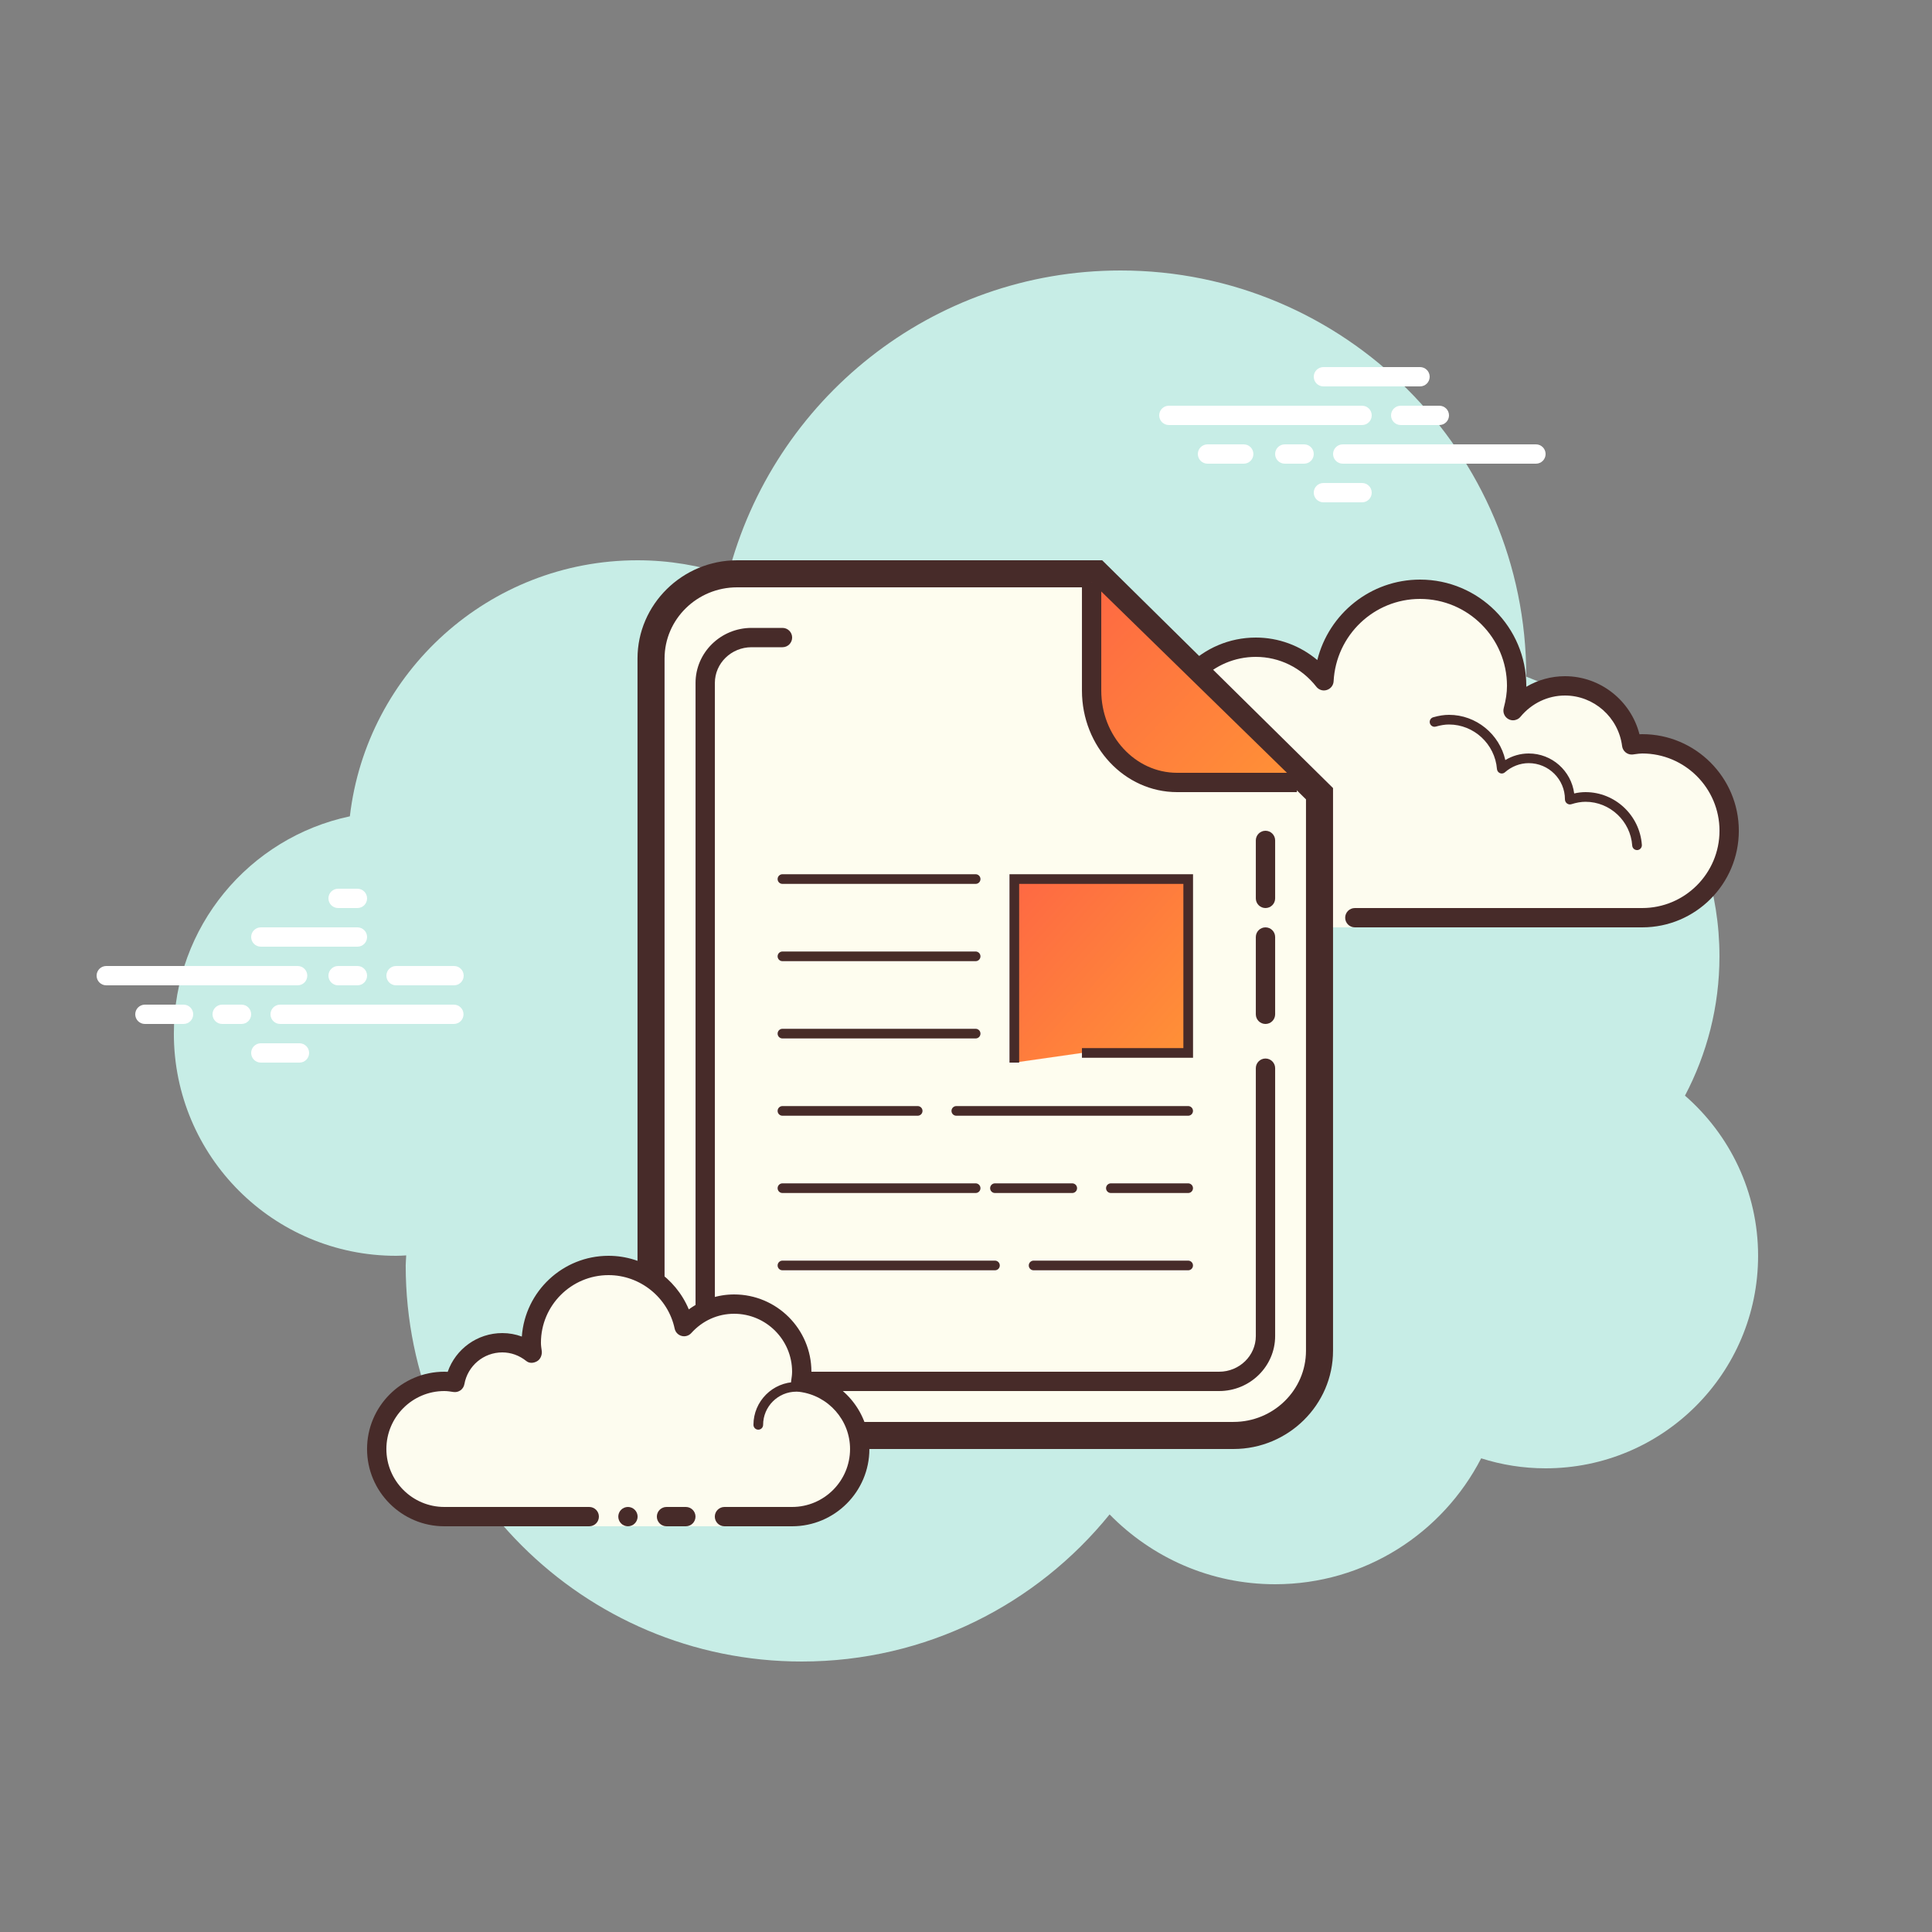 <svg xmlns="http://www.w3.org/2000/svg" fill="none" viewBox="0 0 80 80" height="80" width="80">
<rect x="0" y="0" width="80" height="80" fill="#808080" stroke="none"/>
<path fill="#C7EDE6" d="M69.771 45.368C70.679 43.644 71.199 41.684 71.199 39.6C71.199 34.303 67.872 29.795 63.198 28.018C63.198 28.012 63.199 28.007 63.199 28C63.199 18.722 55.678 11.2 46.399 11.2C38.572 11.2 32.014 16.561 30.149 23.806C28.968 23.418 27.71 23.2 26.399 23.2C20.246 23.2 15.181 27.835 14.487 33.802C10.324 34.683 7.199 38.375 7.199 42.8C7.199 47.881 11.318 52 16.399 52C16.541 52 16.681 51.991 16.82 51.983C16.817 52.123 16.799 52.259 16.799 52.4C16.799 61.458 24.142 68.8 33.199 68.8C38.349 68.8 42.939 66.423 45.946 62.709C47.689 64.489 50.111 65.6 52.799 65.6C56.519 65.6 59.738 63.48 61.332 60.386C62.174 60.654 63.069 60.8 63.999 60.8C68.859 60.8 72.799 56.86 72.799 52C72.799 49.351 71.623 46.982 69.771 45.368Z"></path>
<path fill="#FDFCEF" d="M53.699 38C53.699 38 50.787 38 48.799 38C46.811 38 45.199 36.388 45.199 34.4C45.199 32.533 46.625 31.017 48.443 30.836C48.426 30.691 48.399 30.549 48.399 30.4C48.399 28.412 50.011 26.8 51.999 26.8C53.15 26.8 54.162 27.349 54.821 28.189C54.933 26.08 56.662 24.4 58.799 24.4C61.008 24.4 62.799 26.191 62.799 28.4C62.799 28.757 62.738 29.096 62.65 29.425C63.163 28.804 63.93 28.4 64.799 28.4C66.224 28.4 67.386 29.468 67.563 30.844C67.708 30.826 67.85 30.8 67.999 30.8C69.987 30.8 71.599 32.412 71.599 34.4C71.599 36.388 69.987 38 67.999 38C66.011 38 60.399 38 60.399 38H56.099V38.4H53.699V38Z"></path>
<path fill="#472B29" d="M58.801 24C61.227 24 63.201 25.974 63.201 28.4C63.201 28.413 63.201 28.425 63.201 28.438C63.682 28.154 64.233 28 64.801 28C66.266 28 67.53 29.009 67.887 30.404C67.925 30.402 67.962 30.4 68.001 30.4C70.206 30.4 72.001 32.194 72.001 34.4C72.001 36.606 70.206 38.4 68.001 38.4H56.101C55.88 38.4 55.701 38.221 55.701 38C55.701 37.779 55.88 37.6 56.101 37.6H68.001C69.766 37.6 71.201 36.165 71.201 34.4C71.201 32.635 69.766 31.2 68.001 31.2C67.907 31.2 67.817 31.214 67.726 31.226L67.614 31.241C67.597 31.243 67.581 31.244 67.564 31.244C67.367 31.244 67.194 31.096 67.168 30.894C67.015 29.7 65.998 28.8 64.801 28.8C64.093 28.8 63.422 29.121 62.96 29.68C62.882 29.774 62.767 29.826 62.651 29.826C62.589 29.826 62.526 29.811 62.469 29.781C62.302 29.695 62.218 29.504 62.266 29.322C62.358 28.974 62.401 28.682 62.401 28.4C62.401 26.415 60.786 24.8 58.801 24.8C56.896 24.8 55.323 26.298 55.222 28.21C55.213 28.377 55.102 28.52 54.942 28.57C54.902 28.583 54.862 28.59 54.821 28.59C54.701 28.59 54.584 28.534 54.507 28.436C53.89 27.65 52.978 27.2 52.001 27.2C50.236 27.2 48.801 28.635 48.801 30.4C48.801 30.494 48.814 30.584 48.826 30.674L48.842 30.787C48.854 30.894 48.824 31.002 48.757 31.086C48.69 31.17 48.591 31.223 48.485 31.234C46.84 31.398 45.601 32.759 45.601 34.4C45.601 36.165 47.036 37.6 48.801 37.6H53.701C53.922 37.6 54.101 37.779 54.101 38C54.101 38.221 53.922 38.4 53.701 38.4H48.801C46.595 38.4 44.801 36.606 44.801 34.4C44.801 32.482 46.152 30.87 48.003 30.498C48.002 30.466 48.001 30.433 48.001 30.4C48.001 28.194 49.795 26.4 52.001 26.4C52.942 26.4 53.835 26.733 54.547 27.331C55.026 25.408 56.757 24 58.801 24Z"></path>
<path fill="#472B29" d="M60.001 29.6C61.124 29.6 62.089 30.399 62.332 31.473C62.625 31.295 62.961 31.2 63.301 31.2C64.263 31.2 65.06 31.918 65.184 32.855C65.346 32.818 65.501 32.8 65.652 32.8C66.875 32.8 67.9 33.76 67.986 34.986C67.993 35.096 67.91 35.192 67.8 35.2C67.796 35.2 67.791 35.2 67.786 35.2C67.682 35.2 67.594 35.119 67.587 35.014C67.516 33.998 66.666 33.2 65.652 33.2C65.469 33.2 65.276 33.234 65.061 33.302C65.044 33.307 65.025 33.31 65.008 33.31C64.964 33.31 64.92 33.294 64.883 33.267C64.832 33.23 64.801 33.164 64.801 33.1C64.801 32.273 64.129 31.6 63.301 31.6C62.944 31.6 62.593 31.735 62.316 31.979C62.279 32.011 62.232 32.029 62.184 32.029C62.159 32.029 62.134 32.024 62.11 32.014C62.04 31.986 61.992 31.92 61.986 31.844C61.903 30.81 61.032 30 60.001 30C59.835 30 59.661 30.027 59.456 30.086C59.437 30.091 59.418 30.094 59.4 30.094C59.312 30.094 59.234 30.035 59.209 29.948C59.178 29.842 59.24 29.731 59.346 29.701C59.588 29.632 59.796 29.6 60.001 29.6ZM48.895 30.8C49.956 30.8 50.901 31.518 51.194 32.546C51.224 32.652 51.163 32.763 51.056 32.793C51.037 32.798 51.019 32.8 51.001 32.8C50.914 32.8 50.834 32.742 50.809 32.654C50.565 31.799 49.778 31.2 48.895 31.2C48.801 31.2 48.711 31.211 48.621 31.223C48.612 31.225 48.603 31.226 48.593 31.226C48.496 31.226 48.41 31.152 48.396 31.052C48.381 30.942 48.458 30.842 48.568 30.827C48.675 30.813 48.784 30.8 48.895 30.8Z"></path>
<path fill="white" d="M12.324 40.8H4.4C4.179 40.8 4 40.621 4 40.4C4 40.179 4.179 40 4.4 40H12.324C12.545 40 12.724 40.179 12.724 40.4C12.724 40.621 12.546 40.8 12.324 40.8ZM14.8 40.8H14C13.779 40.8 13.6 40.621 13.6 40.4C13.6 40.179 13.779 40 14 40H14.8C15.021 40 15.2 40.179 15.2 40.4C15.2 40.621 15.022 40.8 14.8 40.8ZM18.793 42.4H11.6C11.379 42.4 11.2 42.221 11.2 42C11.2 41.779 11.379 41.6 11.6 41.6H18.793C19.014 41.6 19.193 41.779 19.193 42C19.193 42.221 19.014 42.4 18.793 42.4ZM10 42.4H9.2C8.979 42.4 8.8 42.221 8.8 42C8.8 41.779 8.979 41.6 9.2 41.6H10C10.221 41.6 10.4 41.779 10.4 42C10.4 42.221 10.222 42.4 10 42.4ZM7.6 42.4H6C5.779 42.4 5.6 42.221 5.6 42C5.6 41.779 5.779 41.6 6 41.6H7.6C7.821 41.6 8 41.779 8 42C8 42.221 7.822 42.4 7.6 42.4ZM12.4 44H10.8C10.579 44 10.4 43.821 10.4 43.6C10.4 43.379 10.579 43.2 10.8 43.2H12.4C12.621 43.2 12.8 43.379 12.8 43.6C12.8 43.821 12.621 44 12.4 44ZM14.8 36.8C14.658 36.8 14.142 36.8 14 36.8C13.779 36.8 13.6 36.979 13.6 37.2C13.6 37.421 13.779 37.6 14 37.6C14.142 37.6 14.658 37.6 14.8 37.6C15.021 37.6 15.2 37.421 15.2 37.2C15.2 36.979 15.021 36.8 14.8 36.8ZM14.8 38.4C14.658 38.4 10.942 38.4 10.8 38.4C10.579 38.4 10.4 38.579 10.4 38.8C10.4 39.021 10.579 39.2 10.8 39.2C10.942 39.2 14.658 39.2 14.8 39.2C15.021 39.2 15.2 39.021 15.2 38.8C15.2 38.579 15.021 38.4 14.8 38.4ZM18.8 40C18.658 40 16.542 40 16.4 40C16.179 40 16 40.179 16 40.4C16 40.621 16.179 40.8 16.4 40.8C16.542 40.8 18.658 40.8 18.8 40.8C19.021 40.8 19.2 40.621 19.2 40.4C19.2 40.179 19.021 40 18.8 40ZM56.4 17.6H48.4C48.179 17.6 48 17.421 48 17.2C48 16.979 48.179 16.8 48.4 16.8H56.4C56.621 16.8 56.8 16.979 56.8 17.2C56.8 17.421 56.621 17.6 56.4 17.6ZM59.6 17.6H58C57.779 17.6 57.6 17.421 57.6 17.2C57.6 16.979 57.779 16.8 58 16.8H59.6C59.821 16.8 60 16.979 60 17.2C60 17.421 59.821 17.6 59.6 17.6ZM63.6 19.2H55.6C55.379 19.2 55.2 19.021 55.2 18.8C55.2 18.579 55.379 18.4 55.6 18.4H63.6C63.821 18.4 64 18.579 64 18.8C64 19.021 63.822 19.2 63.6 19.2ZM54 19.2H53.2C52.979 19.2 52.8 19.021 52.8 18.8C52.8 18.579 52.979 18.4 53.2 18.4H54C54.221 18.4 54.4 18.579 54.4 18.8C54.4 19.021 54.221 19.2 54 19.2ZM51.5 19.2H50C49.779 19.2 49.6 19.021 49.6 18.8C49.6 18.579 49.779 18.4 50 18.4H51.5C51.721 18.4 51.9 18.579 51.9 18.8C51.9 19.021 51.721 19.2 51.5 19.2ZM58.8 16H54.8C54.579 16 54.4 15.821 54.4 15.6C54.4 15.379 54.579 15.2 54.8 15.2H58.8C59.021 15.2 59.2 15.379 59.2 15.6C59.2 15.821 59.022 16 58.8 16ZM56.4 20.8H54.8C54.579 20.8 54.4 20.621 54.4 20.4C54.4 20.179 54.579 20 54.8 20H56.4C56.621 20 56.8 20.179 56.8 20.4C56.8 20.621 56.621 20.8 56.4 20.8Z"></path>
<path fill="#FEFDEF" d="M30.523 59.44C28.558 59.44 26.961 57.866 26.961 55.932V27.268C26.961 25.333 28.559 23.76 30.523 23.76H45.411L54.641 32.866V55.932C54.641 57.866 53.042 59.44 51.078 59.44H30.523Z"></path>
<path fill="#472B29" d="M45.18 24.32L48.504 27.599L54.078 33.1V55.932C54.078 57.558 52.731 58.879 51.076 58.879H30.521C28.865 58.879 27.518 57.557 27.518 55.932V27.267C27.518 25.642 28.866 24.32 30.521 24.32H31.119H32.457H36.755H45.18ZM45.639 23.2H36.756H32.458H31.12H30.522C28.254 23.2 26.398 25.031 26.398 27.267V55.932C26.398 58.17 28.254 60 30.521 60H51.075C53.343 60 55.198 58.17 55.198 55.933V32.632C51.48 28.964 49.357 26.868 45.639 23.2Z"></path>
<path fill="url(#paint0_linear_1270_885)" d="M45.199 24.1V28.596C45.199 30.689 46.792 32.4 48.738 32.4H53.699"></path>
<path fill="#472B29" d="M53.701 32.8H48.74C46.568 32.8 44.801 30.915 44.801 28.595V24.1H45.601V28.595C45.601 30.473 47.009 32 48.74 32H53.701V32.8ZM50.481 57.6H31.134C29.847 57.6 28.801 56.572 28.801 55.309V28.279C28.801 27.023 29.842 26 31.121 26H32.401C32.622 26 32.801 26.179 32.801 26.4C32.801 26.621 32.622 26.8 32.401 26.8H31.121C30.282 26.8 29.601 27.463 29.601 28.279V55.309C29.601 56.131 30.289 56.8 31.134 56.8H50.481C51.319 56.8 52.001 56.137 52.001 55.322V44.231C52.001 44.011 52.18 43.831 52.401 43.831C52.622 43.831 52.801 44.011 52.801 44.231V55.322C52.801 56.578 51.76 57.6 50.481 57.6ZM52.401 42.4C52.18 42.4 52.001 42.221 52.001 42V38.8C52.001 38.579 52.18 38.4 52.401 38.4C52.622 38.4 52.801 38.579 52.801 38.8V42C52.801 42.221 52.622 42.4 52.401 42.4ZM52.401 37.6C52.18 37.6 52.001 37.421 52.001 37.2V34.8C52.001 34.579 52.18 34.4 52.401 34.4C52.622 34.4 52.801 34.579 52.801 34.8V37.2C52.801 37.421 52.622 37.6 52.401 37.6Z"></path>
<path fill="#472B29" d="M40.399 36.6H32.399C32.289 36.6 32.199 36.511 32.199 36.4C32.199 36.29 32.289 36.2 32.399 36.2H40.399C40.51 36.2 40.599 36.29 40.599 36.4C40.599 36.511 40.51 36.6 40.399 36.6ZM40.399 39.8H32.399C32.289 39.8 32.199 39.711 32.199 39.6C32.199 39.49 32.289 39.4 32.399 39.4H40.399C40.51 39.4 40.599 39.49 40.599 39.6C40.599 39.711 40.51 39.8 40.399 39.8ZM40.399 43H32.399C32.289 43 32.199 42.911 32.199 42.8C32.199 42.69 32.289 42.6 32.399 42.6H40.399C40.51 42.6 40.599 42.69 40.599 42.8C40.599 42.911 40.51 43 40.399 43ZM37.999 46.2H32.399C32.289 46.2 32.199 46.111 32.199 46C32.199 45.89 32.289 45.8 32.399 45.8H37.999C38.11 45.8 38.199 45.89 38.199 46C38.199 46.111 38.11 46.2 37.999 46.2ZM40.399 49.4H32.399C32.289 49.4 32.199 49.311 32.199 49.2C32.199 49.09 32.289 49 32.399 49H40.399C40.51 49 40.599 49.09 40.599 49.2C40.599 49.311 40.51 49.4 40.399 49.4ZM41.199 52.6H32.399C32.289 52.6 32.199 52.511 32.199 52.4C32.199 52.29 32.289 52.2 32.399 52.2H41.199C41.31 52.2 41.399 52.29 41.399 52.4C41.399 52.511 41.31 52.6 41.199 52.6ZM49.199 52.6H42.799C42.689 52.6 42.599 52.511 42.599 52.4C42.599 52.29 42.689 52.2 42.799 52.2H49.199C49.31 52.2 49.399 52.29 49.399 52.4C49.399 52.511 49.31 52.6 49.199 52.6ZM49.199 46.2H39.599C39.489 46.2 39.399 46.111 39.399 46C39.399 45.89 39.489 45.8 39.599 45.8H49.199C49.31 45.8 49.399 45.89 49.399 46C49.399 46.111 49.31 46.2 49.199 46.2ZM49.199 49.4H45.999C45.889 49.4 45.799 49.311 45.799 49.2C45.799 49.09 45.889 49 45.999 49H49.199C49.31 49 49.399 49.09 49.399 49.2C49.399 49.311 49.31 49.4 49.199 49.4ZM44.399 49.4H41.199C41.089 49.4 40.999 49.311 40.999 49.2C40.999 49.09 41.089 49 41.199 49H44.399C44.51 49 44.599 49.09 44.599 49.2C44.599 49.311 44.51 49.4 44.399 49.4Z"></path>
<path fill="url(#paint1_linear_1270_885)" d="M42 44V36.4H49.2V43.6H44.8"></path>
<path fill="#472B29" d="M42.201 44H41.801V36.2H49.401V43.8H44.801V43.4H49.001V36.6H42.201V44Z"></path>
<path fill="#FDFCEF" d="M30.002 62.8C30.002 62.8 31.255 62.8 32.802 62.8C34.348 62.8 35.602 61.546 35.602 60C35.602 58.575 34.534 57.413 33.158 57.236C33.18 57.093 33.202 56.95 33.202 56.8C33.202 55.254 31.948 54 30.402 54C29.576 54 28.842 54.364 28.33 54.932C28.022 53.486 26.74 52.4 25.202 52.4C23.434 52.4 22.002 53.833 22.002 55.6C22.002 55.753 22.026 55.899 22.046 56.046C21.704 55.771 21.275 55.6 20.802 55.6C19.819 55.6 19.006 56.309 18.838 57.244C18.694 57.221 18.551 57.2 18.402 57.2C16.855 57.2 15.602 58.453 15.602 60C15.602 61.546 16.855 62.8 18.402 62.8C19.948 62.8 24.402 62.8 24.402 62.8V63.2H30.002V62.8Z"></path>
<path fill="#472B29" d="M31.399 59.2C31.289 59.2 31.199 59.11 31.199 59C31.199 58.022 31.995 57.226 32.974 57.226C33.001 57.233 33.563 57.225 33.969 57.334C34.075 57.363 34.138 57.473 34.11 57.579C34.081 57.686 33.971 57.75 33.865 57.72C33.51 57.624 32.985 57.624 32.974 57.626C32.216 57.626 31.599 58.242 31.599 59C31.599 59.11 31.51 59.2 31.399 59.2Z"></path>
<path fill="#472B29" d="M26.002 62.4C25.895 62.4 25.794 62.442 25.719 62.517C25.644 62.592 25.602 62.694 25.602 62.8C25.602 62.906 25.644 63.008 25.719 63.083C25.794 63.158 25.895 63.2 26.002 63.2C26.108 63.2 26.209 63.158 26.284 63.083C26.359 63.008 26.402 62.906 26.402 62.8C26.402 62.694 26.359 62.592 26.284 62.517C26.209 62.442 26.108 62.4 26.002 62.4Z"></path>
<path fill="#472B29" d="M32.799 63.2H29.999C29.778 63.2 29.599 63.021 29.599 62.8C29.599 62.579 29.778 62.4 29.999 62.4H32.799C34.122 62.4 35.199 61.323 35.199 60C35.199 58.803 34.299 57.786 33.105 57.633C32.998 57.618 32.901 57.562 32.836 57.476C32.771 57.39 32.744 57.281 32.761 57.174C32.779 57.051 32.799 56.928 32.799 56.8C32.799 55.477 31.722 54.4 30.399 54.4C29.719 54.4 29.089 54.684 28.624 55.2C28.524 55.311 28.367 55.358 28.224 55.318C28.078 55.279 27.967 55.162 27.936 55.015C27.663 53.732 26.512 52.8 25.199 52.8C23.655 52.8 22.399 54.056 22.399 55.6C22.399 55.714 22.416 55.824 22.432 55.934C22.455 56.097 22.382 56.285 22.238 56.366C22.095 56.448 21.922 56.461 21.794 56.358C21.502 56.124 21.158 56 20.799 56C20.026 56 19.366 56.553 19.229 57.315C19.19 57.529 18.992 57.672 18.774 57.639C18.65 57.62 18.527 57.6 18.399 57.6C17.076 57.6 15.999 58.677 15.999 60C15.999 61.323 17.076 62.4 18.399 62.4H24.399C24.62 62.4 24.799 62.579 24.799 62.8C24.799 63.021 24.62 63.2 24.399 63.2H18.399C16.634 63.2 15.199 61.765 15.199 60C15.199 58.235 16.634 56.8 18.399 56.8C18.446 56.8 18.492 56.802 18.538 56.805C18.87 55.856 19.768 55.2 20.799 55.2C21.078 55.2 21.35 55.249 21.608 55.344C21.74 53.478 23.3 52 25.199 52C26.664 52 27.972 52.902 28.522 54.219C29.066 53.821 29.723 53.6 30.399 53.6C32.164 53.6 33.599 55.035 33.599 56.8C33.599 56.838 33.598 56.876 33.596 56.914C34.99 57.272 35.999 58.535 35.999 60C35.999 61.765 34.564 63.2 32.799 63.2Z"></path>
<path fill="#472B29" d="M28.399 62.4C28.272 62.4 27.726 62.4 27.599 62.4C27.378 62.4 27.199 62.579 27.199 62.8C27.199 63.021 27.378 63.2 27.599 63.2C27.726 63.2 28.272 63.2 28.399 63.2C28.62 63.2 28.799 63.021 28.799 62.8C28.799 62.579 28.62 62.4 28.399 62.4Z"></path>
<defs>
<linearGradient gradientUnits="userSpaceOnUse" y2="32.598" x2="53.508" y1="24.561" x1="45.199" id="paint0_linear_1270_885">
<stop stop-color="#FE6943"></stop>
<stop stop-color="#FF9236" offset="1"></stop>
</linearGradient>
<linearGradient gradientUnits="userSpaceOnUse" y2="43.591" x2="49.566" y1="36.822" x1="42" id="paint1_linear_1270_885">
<stop stop-color="#FE6943"></stop>
<stop stop-color="#FF9236" offset="1"></stop>
</linearGradient>
</defs>
</svg>
